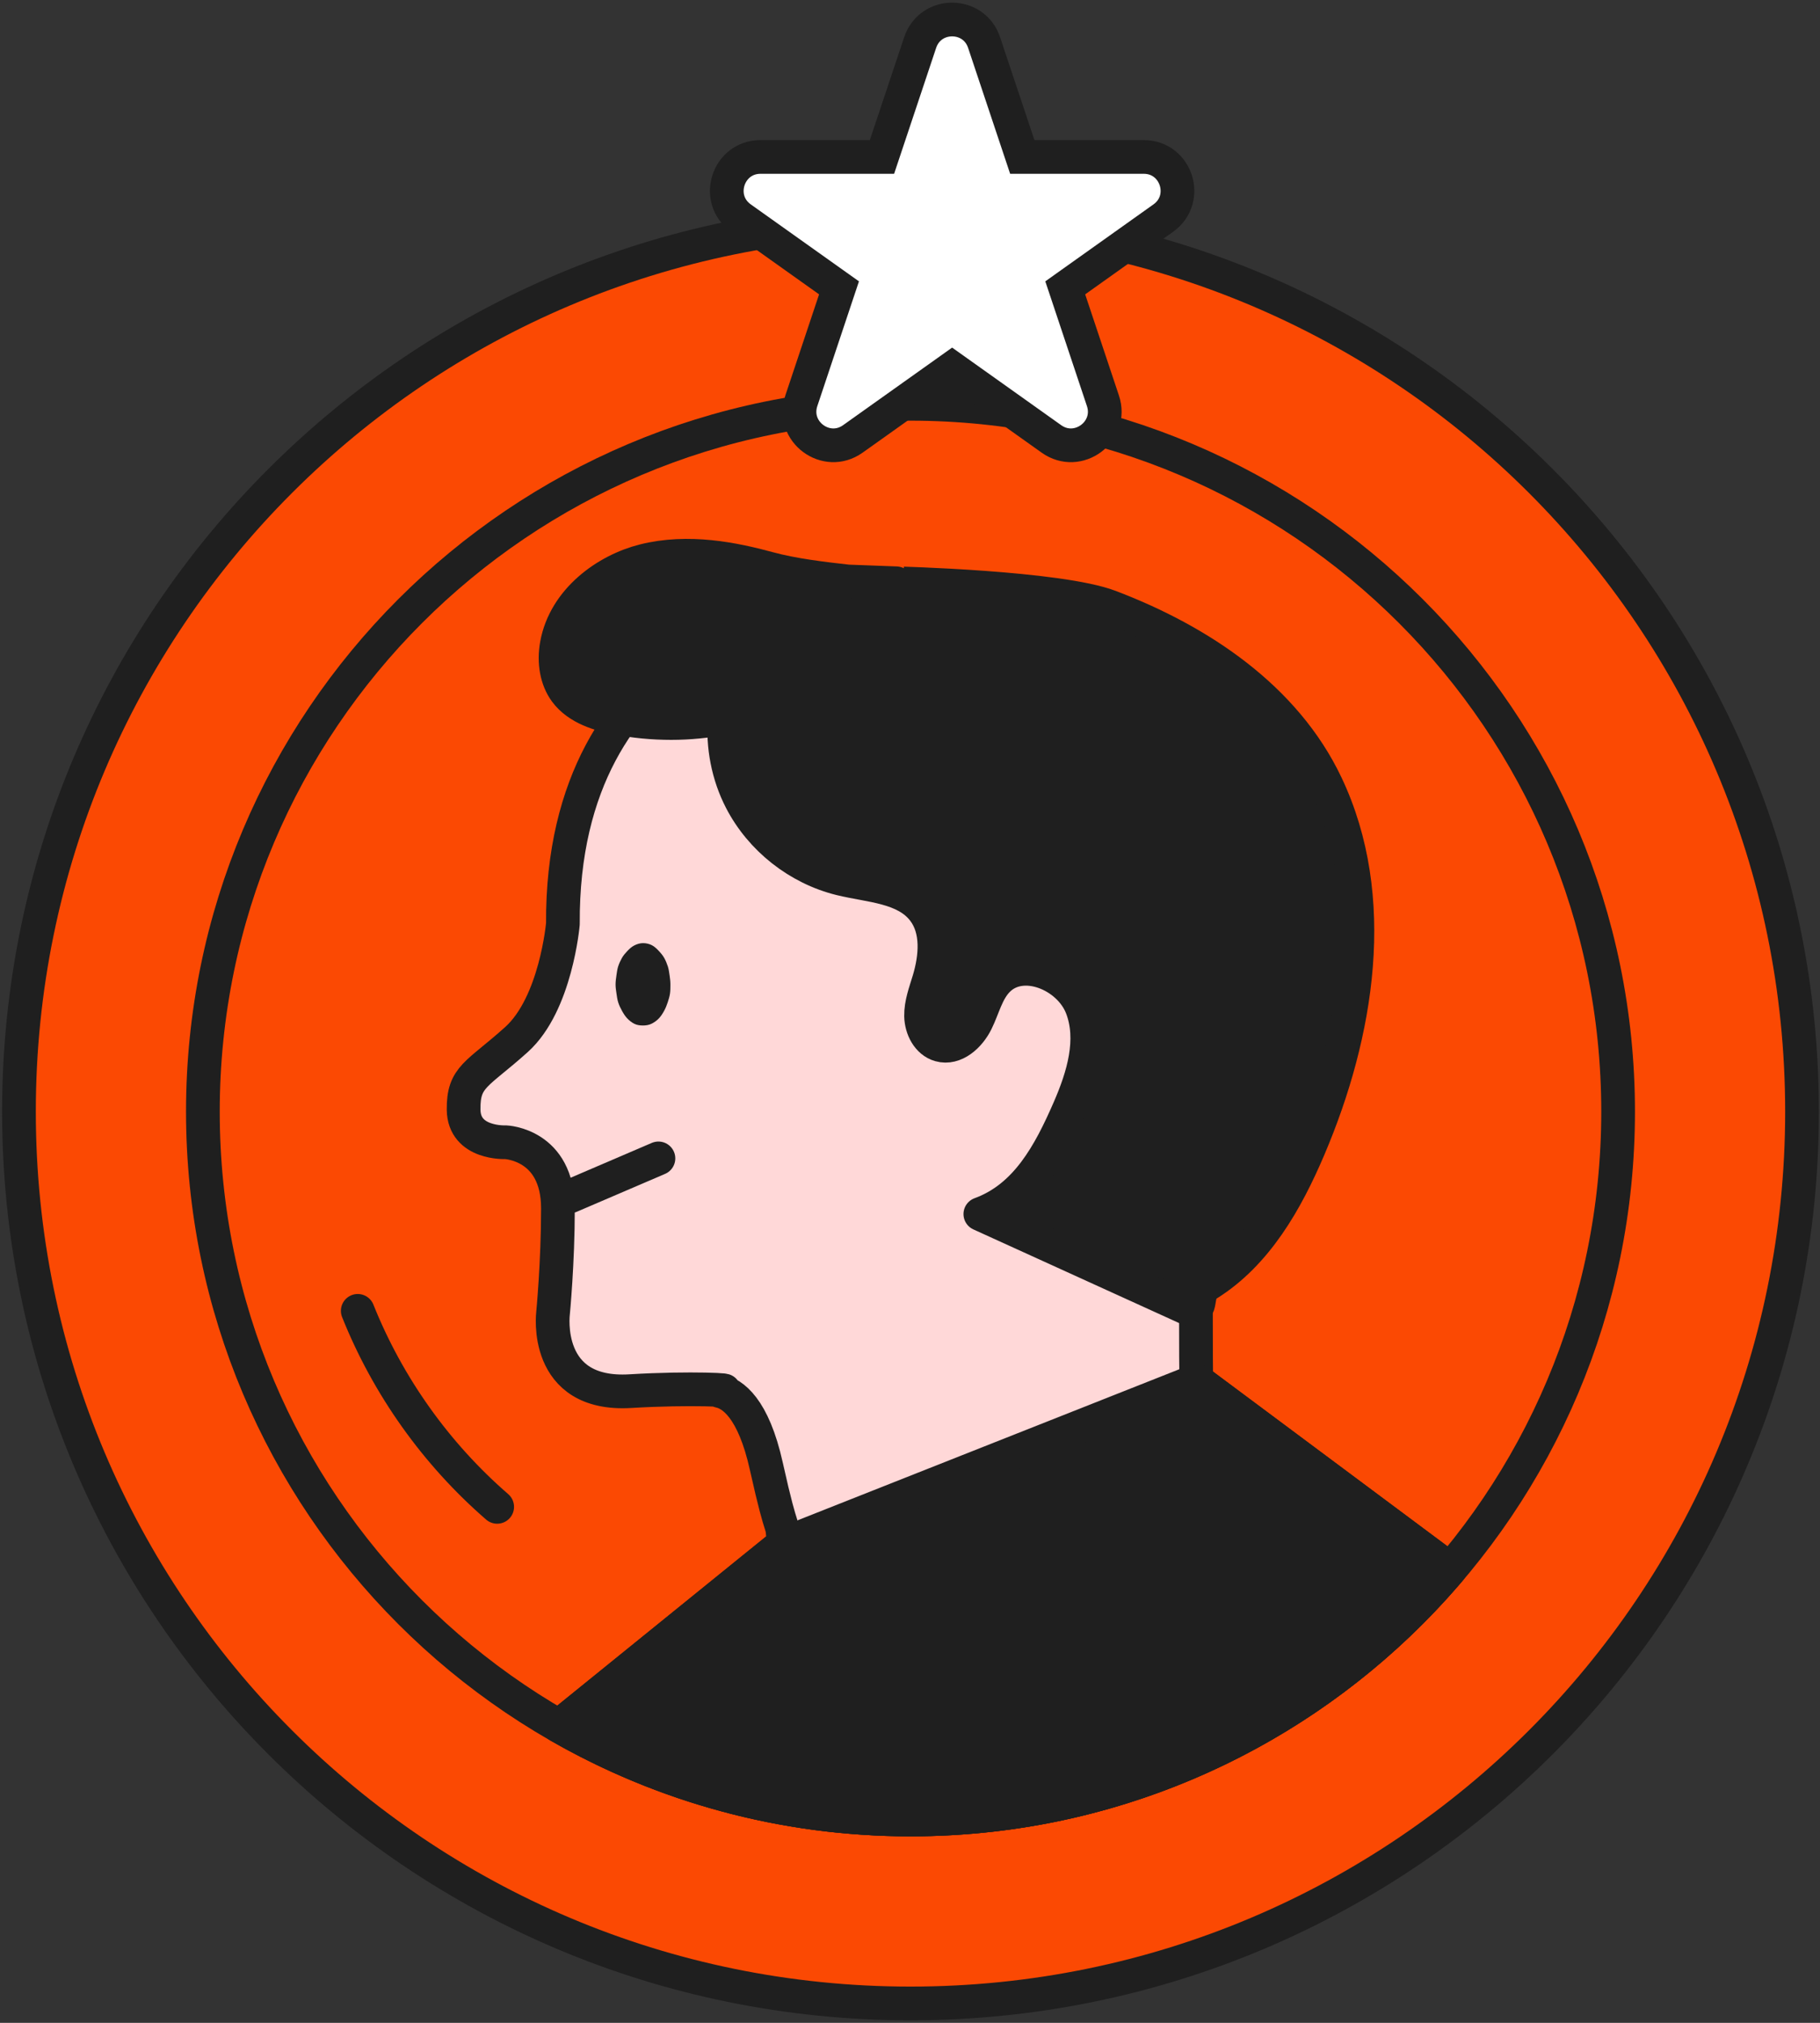 <svg width="108" height="120" viewBox="0 0 108 120" fill="none" xmlns="http://www.w3.org/2000/svg">
<rect x="0" y="0" width="108" height="120" fill="#333333" stroke="none"/>
<path d="M54.029 118.85C83.247 118.85 106.933 95.164 106.933 65.946C106.933 36.728 83.247 13.042 54.029 13.042C24.811 13.042 1.125 36.728 1.125 65.946C1.125 95.164 24.811 118.85 54.029 118.85Z" fill="#FB4903" stroke="#1F1F1F" stroke-width="2" stroke-miterlimit="10" stroke-linecap="round" stroke-linejoin="round"/>
<path d="M54.03 107.936C77.221 107.936 96.02 89.136 96.02 65.946C96.02 42.755 77.221 23.955 54.03 23.955C30.839 23.955 12.039 42.755 12.039 65.946C12.039 89.136 30.839 107.936 54.03 107.936Z" fill="#FB4903" stroke="#1F1F1F" stroke-width="2" stroke-miterlimit="10" stroke-linecap="round" stroke-linejoin="round"/>
<path d="M54.03 107.936C66.866 107.936 78.35 102.17 86.053 93.094L71.016 81.893C71.016 81.893 70.965 83.536 70.965 76.916C70.965 70.296 73.307 65.358 73.307 65.358C75.304 62.347 76.394 58.687 76.394 54.803C76.394 44.745 68.59 36.514 58.708 35.821L58.717 35.769H48.052C48 35.88 33.3 37.781 33.403 54.803C33.403 54.803 32.993 59.558 30.65 61.667C28.306 63.776 27.489 63.843 27.511 65.829C27.535 67.879 30.002 67.76 30.002 67.76C30.002 67.76 33.108 67.868 33.108 71.687C33.108 74.913 32.818 77.897 32.818 77.897C32.818 77.897 32.185 82.846 37.416 82.526C40.958 82.31 43.93 82.478 42.699 82.518C43.458 82.677 44.701 83.499 45.474 86.98C46.499 91.593 46.382 89.848 46.499 91.593L33.172 102.385C39.319 105.91 46.436 107.936 54.03 107.936Z" fill="#FFD8D8" stroke="#1F1F1F" stroke-width="2" stroke-miterlimit="10" stroke-linecap="round" stroke-linejoin="round"/>
<path d="M86.052 93.094L71.015 81.893C71.015 81.893 71.003 82.291 70.991 81.903L46.499 91.593L33.172 102.385C39.319 105.911 46.435 107.937 54.03 107.937C66.865 107.937 78.349 102.171 86.052 93.094Z" fill="#1F1F1F" stroke="#1F1F1F" stroke-width="2" stroke-miterlimit="10" stroke-linecap="round" stroke-linejoin="round"/>
<path d="M44.501 38.018C48.848 34.802 58.482 34.998 58.482 34.998C68.783 35.719 76.917 44.299 76.917 54.784C76.917 58.832 75.781 62.647 73.7 65.785C73.7 65.785 69.998 70.014 69.998 76.915" stroke="white" stroke-width="2" stroke-miterlimit="10" stroke-linecap="round" stroke-linejoin="round"/>
<path d="M36.034 41.7C36.039 41.7 36.043 41.696 36.043 41.691C36.043 41.685 36.039 41.681 36.034 41.681C36.029 41.681 36.024 41.685 36.024 41.691C36.024 41.696 36.029 41.7 36.034 41.7Z" fill="white"/>
<path d="M33.733 39.622C33.819 39.622 33.889 39.552 33.889 39.467C33.889 39.381 33.819 39.311 33.733 39.311C33.648 39.311 33.578 39.381 33.578 39.467C33.578 39.552 33.648 39.622 33.733 39.622Z" fill="white"/>
<path d="M34.672 35.889C34.698 35.889 34.719 35.868 34.719 35.842C34.719 35.817 34.698 35.796 34.672 35.796C34.647 35.796 34.626 35.817 34.626 35.842C34.626 35.868 34.647 35.889 34.672 35.889Z" fill="white"/>
<path d="M36.483 34.682C36.509 34.682 36.53 34.662 36.53 34.636C36.53 34.61 36.509 34.589 36.483 34.589C36.457 34.589 36.437 34.61 36.437 34.636C36.437 34.662 36.457 34.682 36.483 34.682Z" fill="white"/>
<path d="M37.559 41.793C37.585 41.793 37.606 41.772 37.606 41.746C37.606 41.721 37.585 41.7 37.559 41.7C37.533 41.7 37.513 41.721 37.513 41.746C37.513 41.772 37.533 41.793 37.559 41.793Z" fill="white"/>
<path d="M65.861 35.992C71.196 38.02 76.256 41.396 78.702 46.552C81.882 53.251 80.573 61.284 77.671 68.108C76.335 71.248 74.556 74.388 71.658 76.191C70.805 76.722 71.506 77.849 70.523 77.641L58.174 72.021C60.908 71.023 62.287 68.442 63.449 65.774C64.279 63.87 64.943 61.687 64.192 59.751C63.44 57.814 60.653 56.663 59.201 58.149C58.551 58.814 58.347 59.782 57.934 60.615C57.522 61.449 56.661 62.242 55.766 61.988C55.065 61.789 54.672 61.005 54.657 60.277C54.643 59.548 54.914 58.85 55.124 58.152C55.538 56.777 55.68 55.16 54.81 54.018C53.718 52.584 51.629 52.556 49.878 52.126C47.367 51.508 45.156 49.766 43.97 47.468C43.198 45.973 42.876 44.261 43.002 42.584C41.963 42.783 40.898 42.891 39.832 42.891C38.734 42.891 37.637 42.786 36.568 42.576C35.63 42.391 34.298 42.029 33.559 41.022C33.038 40.311 32.849 39.295 33.041 38.237C33.525 35.583 35.985 33.83 38.207 33.27C40.846 32.605 43.557 33.167 45.625 33.729C47.036 34.114 48.782 34.326 50.308 34.495L53.183 34.602C53.182 34.602 62.829 34.837 65.861 35.992Z" fill="#1F1F1F" stroke="#1F1F1F" stroke-width="2" stroke-miterlimit="10" stroke-linecap="round" stroke-linejoin="round"/>
<path d="M39.783 58.402C39.783 58.217 39.76 58.039 39.735 57.867C39.707 57.682 39.685 57.502 39.632 57.336C39.575 57.158 39.504 56.989 39.421 56.838C39.33 56.673 39.21 56.536 39.093 56.411C38.965 56.274 38.832 56.148 38.68 56.071C38.517 55.989 38.338 55.949 38.158 55.949C37.977 55.949 37.803 56.003 37.641 56.085C37.488 56.163 37.354 56.281 37.226 56.419C37.109 56.543 36.988 56.677 36.898 56.842C36.815 56.992 36.738 57.157 36.681 57.334C36.627 57.5 36.607 57.681 36.579 57.865C36.554 58.038 36.528 58.217 36.528 58.403C36.528 58.587 36.556 58.765 36.582 58.938C36.609 59.122 36.633 59.302 36.686 59.468C36.743 59.646 36.823 59.809 36.907 59.96C36.998 60.125 37.094 60.28 37.211 60.404C37.339 60.542 37.485 60.654 37.637 60.732C37.8 60.814 37.978 60.835 38.158 60.835C38.34 60.835 38.515 60.806 38.677 60.724C38.831 60.646 38.98 60.54 39.109 60.402C39.225 60.278 39.323 60.124 39.413 59.958C39.496 59.808 39.564 59.642 39.621 59.465C39.675 59.299 39.731 59.126 39.758 58.943C39.783 58.769 39.783 58.587 39.783 58.402Z" fill="#1F1F1F"/>
<path d="M33.822 70.971L39.072 68.719" stroke="#1F1F1F" stroke-width="2" stroke-miterlimit="10" stroke-linecap="round" stroke-linejoin="round"/>
<path d="M21.229 77.763C23.012 82.223 25.874 86.246 29.503 89.391" stroke="#1F1F1F" stroke-width="2" stroke-miterlimit="10" stroke-linecap="round" stroke-linejoin="round"/>
<path d="M58.397 2.524C57.789 0.702 55.211 0.702 54.603 2.524L52.337 9.31H45.132C43.184 9.31 42.385 11.811 43.972 12.94L49.788 17.076L47.552 23.774C46.939 25.61 49.031 27.159 50.608 26.038L56.5 21.847L62.392 26.038C63.969 27.159 66.061 25.61 65.448 23.774L63.212 17.076L69.027 12.94C70.615 11.811 69.816 9.31 67.868 9.31L60.663 9.31L58.397 2.524Z" fill="white" stroke="#1F1F1F" stroke-width="2"/>
</svg>
